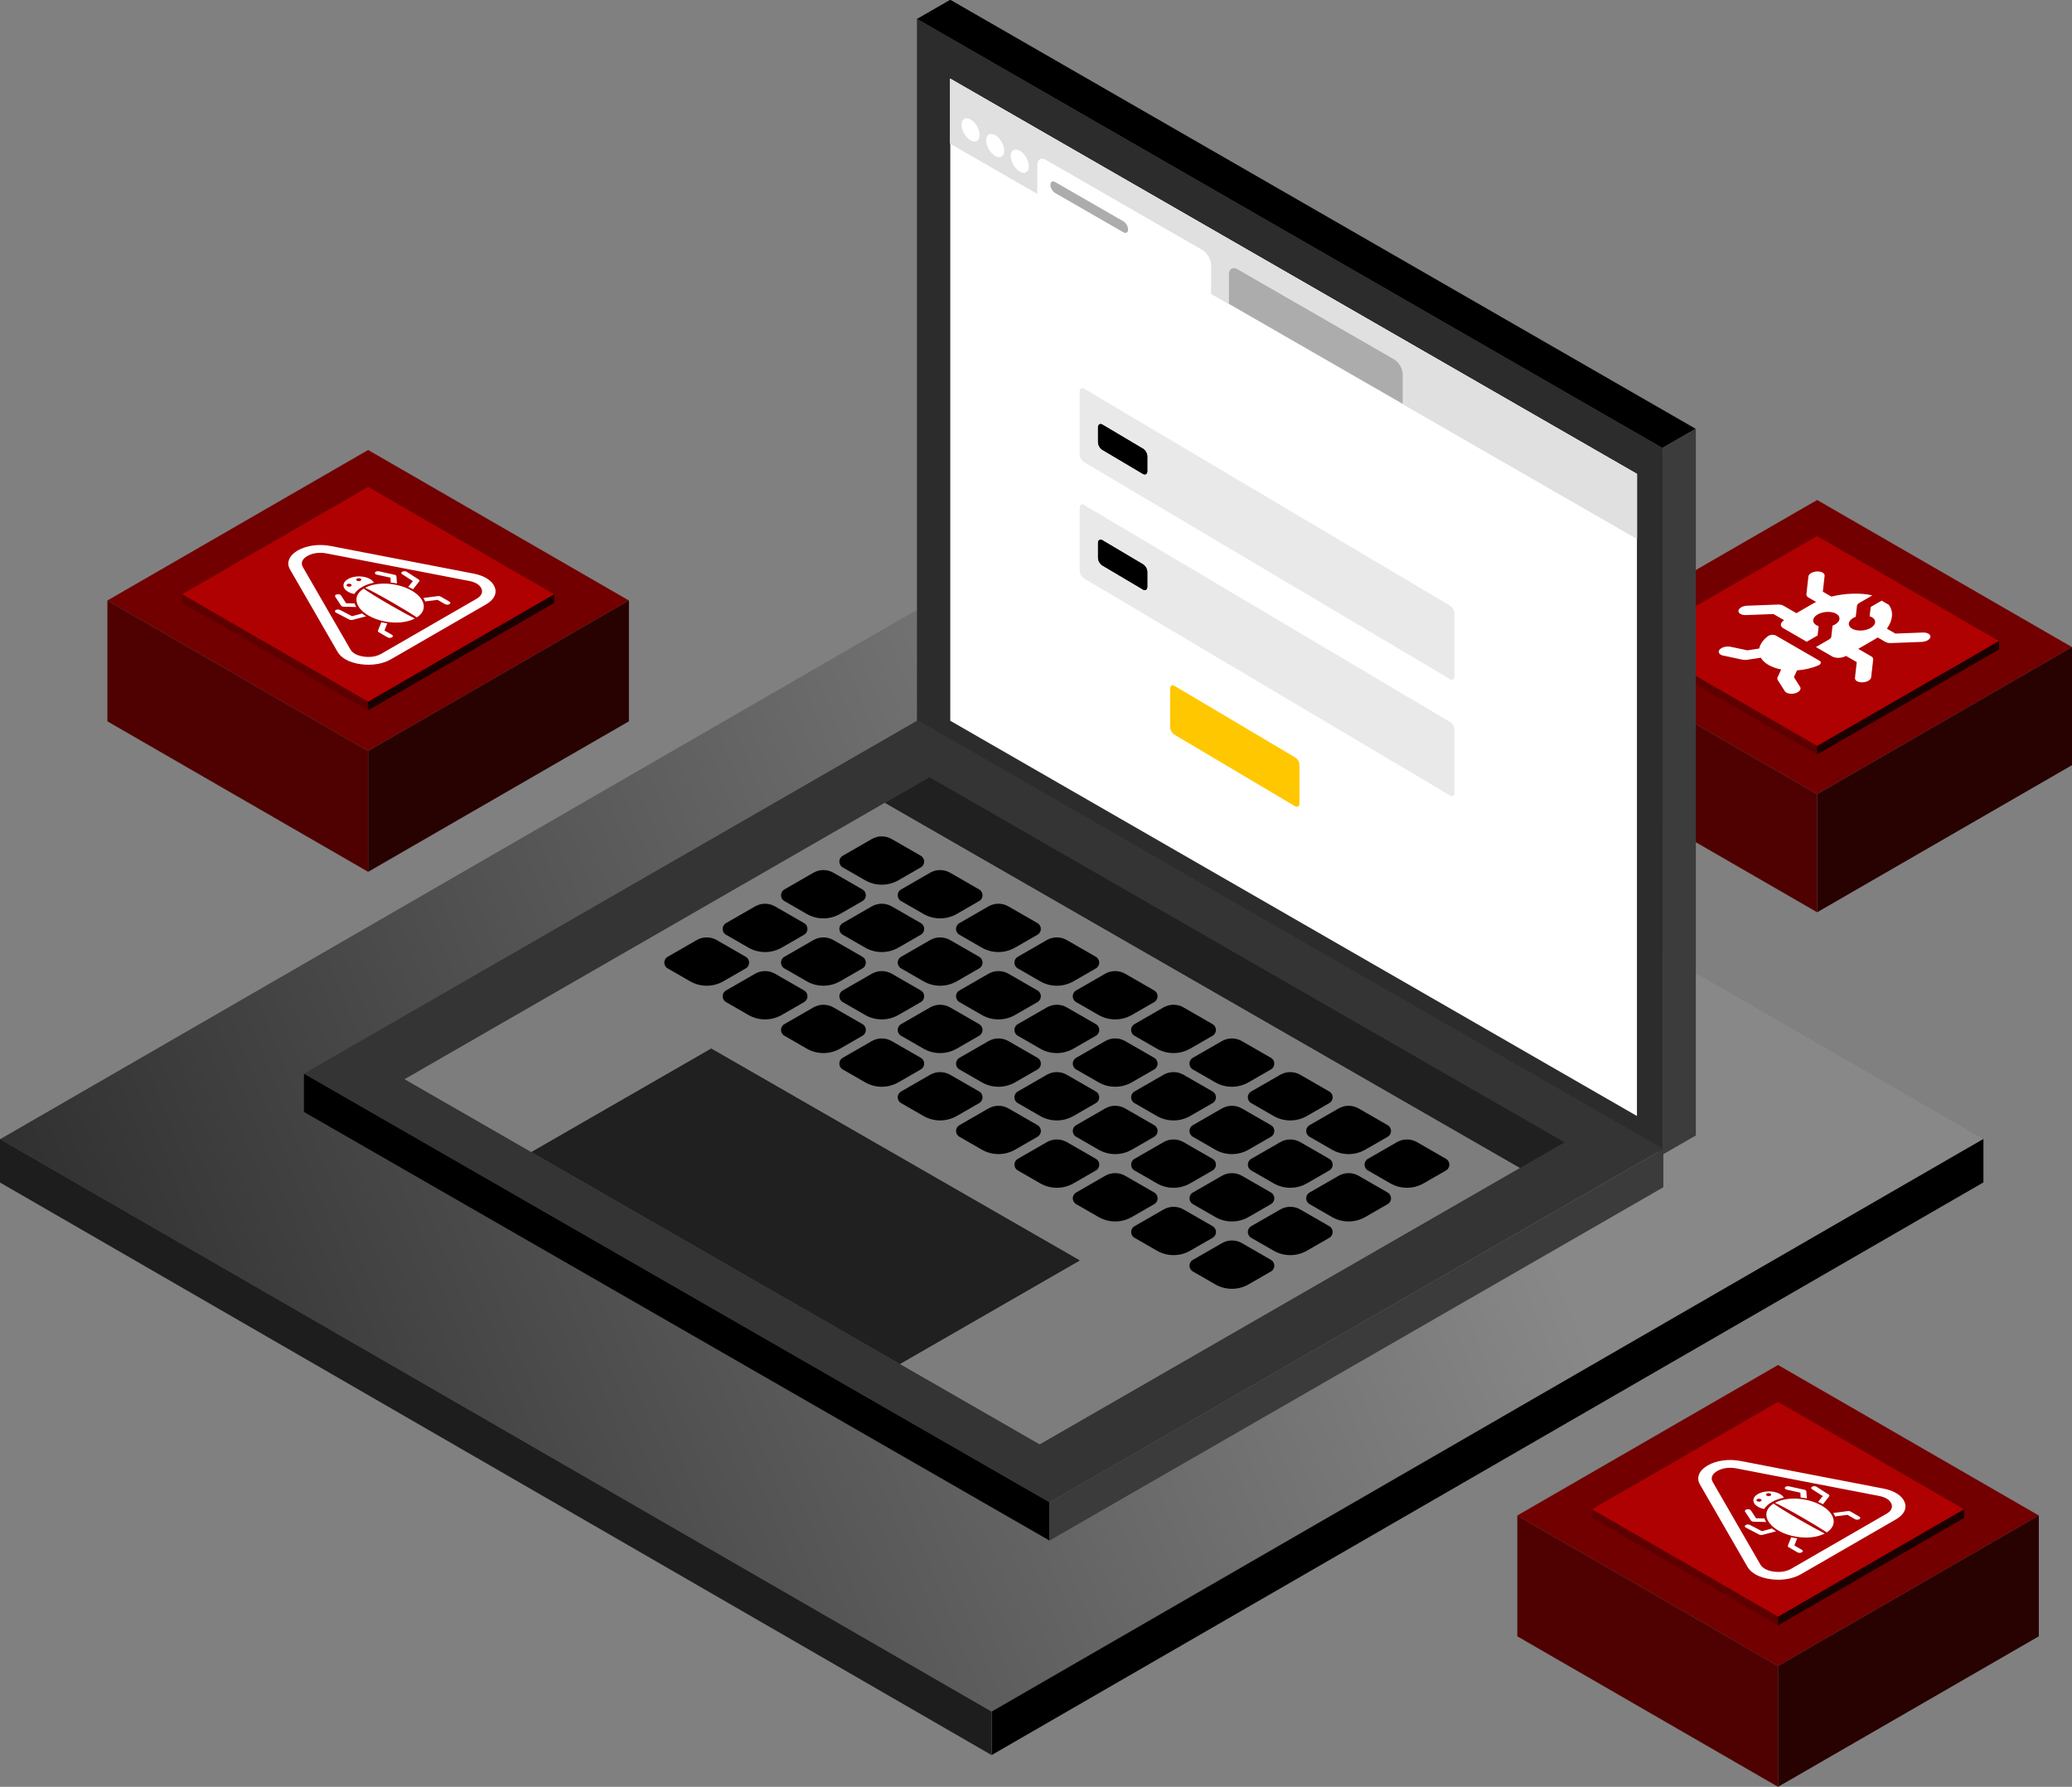 <svg width="414" height="357" viewBox="0 0 414 357" fill="none" xmlns="http://www.w3.org/2000/svg">
<rect x="0" y="0" width="414" height="357" fill="#808080" stroke="none"/>
<rect width="228.8" height="228.8" transform="matrix(0.866 0.5 -0.866 0.5 198.163 113.206)" fill="url(#paint0_linear_37_8574)"/>
<rect width="228.8" height="8.684" transform="matrix(0.866 -0.5 2.20378e-08 1 198.163 341.952)" fill="black"/>
<rect width="228.8" height="8.684" transform="matrix(0.866 0.5 -2.20378e-08 1 0 227.577)" fill="#1D1D1D"/>
<path d="M413.995 129.285L363.075 158.674L312.155 129.285L363.075 99.896L413.995 129.285Z" fill="#720000"/>
<path d="M363.081 158.674L312.161 129.285V152.879L363.081 182.268V158.674Z" fill="#4F0101"/>
<path d="M363.08 158.67L414 129.281V152.875L363.08 182.264V158.67Z" fill="#280101"/>
<path fill-rule="evenodd" clip-rule="evenodd" d="M399.415 128.078L363.073 149.053L326.731 128.078L363.073 107.103L399.415 128.078Z" fill="#AF0101"/>
<path fill-rule="evenodd" clip-rule="evenodd" d="M363.076 149.052L363.075 149.053L326.733 128.078V129.759L363.075 150.734L363.076 150.734V149.052Z" fill="#5E0000"/>
<path fill-rule="evenodd" clip-rule="evenodd" d="M363.077 149.05L399.418 128.075V129.756L363.077 150.731V149.05Z" fill="#1A0000"/>
<path d="M371.287 129.638L373.874 131.131C374.015 131.212 374.123 131.311 374.191 131.421C374.26 131.532 374.287 131.652 374.273 131.775L373.873 135.331C373.844 135.579 373.647 135.823 373.323 136.01C373 136.197 372.578 136.311 372.149 136.327C371.72 136.343 371.319 136.26 371.036 136.097C370.752 135.933 370.608 135.702 370.635 135.454L370.991 132.286L368.847 131.049C368.654 131.161 368.429 131.252 368.185 131.318C367.941 131.384 367.683 131.422 367.426 131.432C367.17 131.442 366.918 131.422 366.687 131.375C366.457 131.327 366.25 131.252 366.08 131.154L362.831 129.278L365.438 127.771C365.715 127.611 365.884 127.401 365.909 127.189L366.157 125.005C366.434 124.9 366.682 124.769 366.889 124.618C367.214 124.382 367.429 124.107 367.509 123.823C367.59 123.539 367.533 123.258 367.345 123.012C367.157 122.766 366.846 122.565 366.447 122.431C366.047 122.297 365.575 122.236 365.085 122.254C364.594 122.273 364.104 122.37 363.671 122.536C363.238 122.701 362.878 122.928 362.633 123.191C362.387 123.453 362.266 123.741 362.283 124.021C362.3 124.301 362.454 124.563 362.728 124.776C362.903 124.912 363.124 125.026 363.38 125.111L363.172 126.961L360.996 128.219L356.315 125.518C356.145 125.42 356.015 125.301 355.932 125.167C355.849 125.034 355.815 124.889 355.832 124.74C355.849 124.592 355.916 124.443 356.03 124.302C356.143 124.161 356.301 124.031 356.495 123.919L354.351 122.682L348.866 122.89C348.654 122.898 348.446 122.882 348.255 122.843C348.063 122.803 347.893 122.741 347.752 122.66C347.612 122.579 347.504 122.48 347.435 122.37C347.367 122.26 347.339 122.14 347.352 122.017C347.366 121.894 347.422 121.771 347.516 121.654C347.61 121.538 347.741 121.43 347.901 121.337C348.061 121.245 348.247 121.169 348.449 121.115C348.651 121.06 348.864 121.028 349.077 121.02L355.229 120.785C355.443 120.777 355.651 120.793 355.843 120.832C356.035 120.872 356.207 120.935 356.348 121.016L358.935 122.509L362.281 120.575C362.469 120.466 362.664 120.361 362.871 120.26L361.33 119.371C361.046 119.207 360.903 118.975 360.931 118.727L361.331 115.171C361.359 114.922 361.557 114.678 361.881 114.491C362.205 114.304 362.628 114.19 363.058 114.174C363.487 114.158 363.888 114.241 364.172 114.405C364.456 114.569 364.599 114.801 364.571 115.049L364.215 118.217L365.912 119.196C368.637 118.527 371.774 118.391 374.116 118.955L371.509 120.462C371.371 120.542 371.259 120.634 371.178 120.734C371.097 120.834 371.049 120.94 371.038 121.046L370.792 123.226C370.514 123.332 370.265 123.464 370.058 123.615C369.734 123.851 369.519 124.126 369.439 124.41C369.359 124.694 369.416 124.975 369.604 125.221C369.793 125.467 370.104 125.668 370.504 125.802C370.904 125.935 371.376 125.996 371.866 125.978C372.357 125.959 372.846 125.861 373.279 125.695C373.713 125.53 374.072 125.303 374.317 125.04C374.562 124.778 374.683 124.49 374.666 124.21C374.649 123.93 374.494 123.669 374.22 123.456C374.046 123.319 373.825 123.206 373.569 123.121L373.777 121.27L375.963 120.007L377.408 120.84C377.906 121.55 378.116 122.333 378.022 123.138C377.942 123.97 377.601 124.806 377.016 125.606L378.713 126.585L384.198 126.377C384.627 126.361 385.027 126.444 385.311 126.607C385.594 126.771 385.738 127.002 385.71 127.25C385.682 127.498 385.485 127.742 385.162 127.929C384.839 128.116 384.416 128.23 383.987 128.247L377.831 128.481C377.618 128.489 377.41 128.474 377.219 128.434C377.027 128.395 376.856 128.332 376.716 128.251L375.177 127.363C375 127.481 374.821 127.595 374.633 127.704L371.287 129.638Z" fill="white"/>
<path d="M345.823 129.23L349.162 129.936L351.505 129.574C351.673 128.699 352.28 127.838 353.25 127.098C353.348 127.026 353.468 126.965 353.604 126.919C353.739 126.873 353.887 126.843 354.036 126.832C354.185 126.82 354.333 126.827 354.469 126.852C354.605 126.877 354.726 126.92 354.824 126.977L363.554 132.016C363.653 132.073 363.727 132.142 363.771 132.221C363.814 132.299 363.827 132.385 363.807 132.471C363.787 132.557 363.736 132.642 363.656 132.721C363.577 132.799 363.471 132.869 363.346 132.925C362.067 133.486 360.577 133.837 359.061 133.935L358.437 135.289L359.661 137.218C359.803 137.429 359.796 137.673 359.643 137.904C359.49 138.134 359.2 138.335 358.831 138.467C358.625 138.537 358.402 138.583 358.175 138.602C357.949 138.621 357.724 138.612 357.515 138.577C357.307 138.542 357.119 138.481 356.965 138.398C356.81 138.314 356.692 138.211 356.618 138.094L355.205 135.87C355.097 135.7 355.086 135.509 355.173 135.322L355.895 133.757C354.932 133.57 354.073 133.265 353.371 132.86C352.669 132.455 352.14 131.959 351.817 131.403L349.108 131.821C348.783 131.871 348.452 131.865 348.159 131.803L344.307 130.989C344.104 130.946 343.925 130.878 343.781 130.788C343.637 130.699 343.531 130.591 343.47 130.471C343.409 130.35 343.395 130.22 343.427 130.09C343.46 129.959 343.539 129.83 343.66 129.711C343.888 129.497 344.236 129.33 344.635 129.241C345.034 129.152 345.457 129.149 345.823 129.23V129.23Z" fill="white"/>
<path d="M407.367 302.788L355.266 332.858L303.165 302.788L355.266 272.717L407.367 302.788Z" fill="#720000"/>
<path d="M355.271 332.858L303.17 302.788V326.929L355.271 357V332.858Z" fill="#4F0101"/>
<path d="M355.27 332.854L407.371 302.783V326.925L355.27 356.995V332.854Z" fill="#280101"/>
<path fill-rule="evenodd" clip-rule="evenodd" d="M392.448 301.552L355.263 323.013L318.078 301.552L355.263 280.091L392.448 301.552Z" fill="#AF0101"/>
<path fill-rule="evenodd" clip-rule="evenodd" d="M355.266 323.013L318.081 301.552V303.272L355.266 324.734V323.013Z" fill="#5E0000"/>
<path fill-rule="evenodd" clip-rule="evenodd" d="M355.265 323.011L355.265 323.011L392.45 301.549V303.269L355.265 324.731L355.265 324.731V323.011Z" fill="#1A0000"/>
<path fill-rule="evenodd" clip-rule="evenodd" d="M351.735 312.583L342.218 296.098C341.987 295.698 341.956 295.294 342.109 294.919C342.26 294.548 342.602 294.196 343.122 293.895C343.643 293.595 344.251 293.399 344.896 293.311C345.545 293.223 346.244 293.241 346.934 293.376L375.468 298.885C376.102 299.007 376.639 299.208 377.055 299.47C377.469 299.731 377.763 300.059 377.918 300.435C378.072 300.812 378.059 301.181 377.891 301.52C377.728 301.857 377.4 302.175 376.922 302.451L357.904 313.427C357.426 313.703 356.878 313.891 356.294 313.987C355.707 314.082 355.069 314.088 354.416 314C353.763 313.911 353.198 313.739 352.747 313.5C352.291 313.261 351.945 312.949 351.735 312.583ZM351.247 298.495C352.465 297.793 354.438 297.794 355.654 298.497C356.019 298.708 356.275 298.96 356.42 299.226C355.538 299.41 354.722 299.702 354.027 300.102C353.333 300.503 352.825 300.976 352.506 301.485C352.046 301.401 351.611 301.252 351.246 301.041C350.031 300.338 350.03 299.198 351.247 298.495ZM351.099 299.522C351.298 299.407 351.624 299.406 351.825 299.523C352.025 299.638 352.025 299.827 351.825 299.942C351.624 300.059 351.298 300.057 351.099 299.942C350.897 299.825 350.897 299.639 351.099 299.522ZM353.025 298.41C353.225 298.295 353.548 298.296 353.75 298.412C353.949 298.527 353.951 298.715 353.752 298.83C353.55 298.947 353.225 298.945 353.026 298.83C352.824 298.713 352.824 298.527 353.025 298.41ZM348.829 305.208C348.575 305.076 348.556 304.849 348.787 304.704C349.016 304.557 349.406 304.545 349.658 304.679L352.05 305.923L354.054 305.387C354.3 305.582 354.573 305.769 354.871 305.949L352.151 306.66C351.936 306.713 351.678 306.692 351.496 306.597L348.829 305.208ZM359.086 307.35L358.537 308.783L360.025 309.644C360.267 309.783 360.269 310.01 360.026 310.151C359.784 310.29 359.39 310.29 359.148 310.15L357.391 309.134L357.393 309.133C357.233 309.041 357.166 308.9 357.244 308.768L357.9 307.133C358.289 307.224 358.685 307.295 359.086 307.35ZM348.683 302.02C348.559 301.837 348.721 301.63 349.04 301.56C349.359 301.489 349.716 301.582 349.838 301.766L350.871 303.338L352.561 303.372C352.632 303.612 352.742 303.852 352.882 304.089L350.386 304.028C350.156 304.018 349.939 303.932 349.851 303.798L348.683 302.02ZM362.965 297.05C362.736 296.903 362.345 296.89 362.094 297.024C361.84 297.156 361.819 297.381 362.047 297.528L364.202 298.909L363.27 300.068C363.608 300.21 363.933 300.366 364.242 300.54L365.478 298.968C365.568 298.846 365.532 298.696 365.369 298.59L362.965 297.05ZM366.667 302.975L369.146 302.66L370.635 303.52C370.876 303.66 371.271 303.66 371.512 303.521C371.754 303.382 371.754 303.154 371.512 303.014L369.755 301.998L369.753 301.999C369.593 301.907 369.35 301.868 369.121 301.913L366.291 302.29C366.447 302.515 366.571 302.744 366.667 302.975ZM357.448 296.962C357.129 296.891 356.772 296.983 356.65 297.167C356.529 297.351 356.688 297.558 357.007 297.628L359.726 298.227L359.783 299.204C360.199 299.245 360.614 299.308 361.024 299.39L360.92 297.948C360.906 297.813 360.754 297.69 360.524 297.639L357.448 296.962ZM364.995 306.157C367.186 304.781 366.755 302.417 363.978 300.811C361.175 299.191 357.035 298.949 354.659 300.252C355.556 300.644 357.775 301.837 360.296 303.295C362.314 304.461 364.04 305.517 364.995 306.157ZM364.594 306.388C362.21 307.653 358.119 307.402 355.341 305.796C352.538 304.176 352.124 301.783 354.38 300.413C355.06 300.93 357.124 302.213 359.646 303.671C361.663 304.837 363.488 305.836 364.594 306.388ZM357.034 315.486C358.069 315.316 359.017 314.996 359.819 314.534L378.836 303.558C379.638 303.095 380.194 302.546 380.488 301.95C380.782 301.356 380.805 300.719 380.542 300.077C380.282 299.437 379.765 298.874 379.045 298.417C378.325 297.962 377.401 297.617 376.318 297.408L347.786 291.897C346.608 291.67 345.408 291.64 344.274 291.795C343.134 291.948 342.081 292.285 341.207 292.788C340.334 293.292 339.751 293.901 339.485 294.559C339.216 295.214 339.267 295.907 339.659 296.588L349.174 313.074C349.535 313.7 350.133 314.232 350.921 314.649C351.71 315.066 352.686 315.364 353.795 315.515C354.905 315.667 356.007 315.654 357.034 315.486Z" fill="white"/>
<path d="M125.658 119.977L73.557 150.048L21.456 119.977L73.557 89.907L125.658 119.977Z" fill="#720000"/>
<path d="M73.562 150.048L21.461 119.978V144.119L73.562 174.19V150.048Z" fill="#4F0101"/>
<path d="M73.561 150.044L125.662 119.973V144.115L73.561 174.185V150.044Z" fill="#280101"/>
<path fill-rule="evenodd" clip-rule="evenodd" d="M110.739 118.742L73.554 140.203L36.369 118.742L73.554 97.28L110.739 118.742Z" fill="#AF0101"/>
<path fill-rule="evenodd" clip-rule="evenodd" d="M73.557 140.203L36.372 118.742V120.462L73.557 141.923V140.203Z" fill="#5E0000"/>
<path fill-rule="evenodd" clip-rule="evenodd" d="M73.556 140.2L73.556 140.2L110.741 118.739V120.459L73.556 141.921L73.556 141.92V140.2Z" fill="#1A0000"/>
<path fill-rule="evenodd" clip-rule="evenodd" d="M70.026 129.773L60.509 113.288C60.278 112.887 60.247 112.484 60.4 112.109C60.551 111.738 60.893 111.385 61.413 111.085C61.934 110.785 62.542 110.589 63.187 110.5C63.836 110.412 64.535 110.431 65.225 110.566L93.759 116.075C94.393 116.196 94.93 116.398 95.346 116.66C95.76 116.921 96.054 117.249 96.209 117.625C96.362 118.002 96.35 118.37 96.182 118.71C96.019 119.047 95.691 119.364 95.213 119.64L76.195 130.617C75.717 130.893 75.169 131.08 74.585 131.177C73.998 131.271 73.36 131.278 72.707 131.189C72.054 131.1 71.489 130.929 71.038 130.69C70.582 130.451 70.236 130.139 70.026 129.773ZM69.538 115.685C70.756 114.983 72.729 114.984 73.945 115.686C74.31 115.898 74.566 116.15 74.711 116.416C73.829 116.599 73.013 116.891 72.318 117.292C71.624 117.693 71.116 118.166 70.797 118.675C70.337 118.591 69.903 118.441 69.537 118.23C68.322 117.528 68.321 116.388 69.538 115.685ZM69.39 116.712C69.589 116.597 69.915 116.596 70.116 116.713C70.316 116.828 70.316 117.017 70.116 117.132C69.915 117.248 69.589 117.247 69.39 117.132C69.188 117.015 69.188 116.828 69.39 116.712ZM71.317 115.6C71.516 115.485 71.839 115.485 72.041 115.602C72.24 115.717 72.242 115.905 72.043 116.02C71.841 116.136 71.516 116.135 71.317 116.02C71.115 115.903 71.115 115.716 71.317 115.6ZM67.12 122.398C66.866 122.265 66.847 122.039 67.078 121.893C67.307 121.747 67.697 121.735 67.949 121.868L70.341 123.112L72.345 122.576C72.591 122.772 72.864 122.959 73.162 123.138L70.442 123.85C70.227 123.903 69.969 123.882 69.787 123.786L67.12 122.398ZM77.377 124.54L76.828 125.973L78.317 126.833C78.558 126.973 78.56 127.2 78.317 127.34C78.075 127.48 77.681 127.479 77.439 127.34L75.682 126.324L75.684 126.323C75.524 126.23 75.457 126.09 75.535 125.958L76.191 124.322C76.58 124.413 76.977 124.485 77.377 124.54ZM66.974 119.21C66.85 119.027 67.012 118.819 67.331 118.749C67.65 118.679 68.007 118.771 68.129 118.956L69.162 120.528L70.852 120.562C70.923 120.802 71.033 121.042 71.173 121.278L68.677 121.218C68.447 121.208 68.23 121.121 68.142 120.988L66.974 119.21ZM81.256 114.239C81.027 114.092 80.636 114.08 80.385 114.213C80.131 114.345 80.11 114.571 80.338 114.718L82.493 116.099L81.561 117.257C81.899 117.399 82.224 117.556 82.533 117.73L83.769 116.158C83.859 116.035 83.823 115.886 83.66 115.779L81.256 114.239ZM84.958 120.165L87.437 119.849L88.926 120.71C89.167 120.85 89.562 120.85 89.803 120.711C90.045 120.571 90.045 120.343 89.803 120.204L88.046 119.188L88.044 119.189C87.884 119.097 87.641 119.058 87.412 119.103L84.582 119.479C84.738 119.705 84.862 119.934 84.958 120.165ZM75.739 114.151C75.42 114.081 75.063 114.173 74.941 114.357C74.82 114.541 74.979 114.747 75.298 114.818L78.017 115.417L78.074 116.393C78.49 116.435 78.905 116.498 79.315 116.58L79.211 115.138C79.197 115.003 79.046 114.879 78.814 114.828L75.739 114.151ZM83.286 123.347C85.477 121.97 85.046 119.607 82.269 118.001C79.466 116.381 75.326 116.138 72.95 117.442C73.847 117.834 76.066 119.027 78.587 120.485C80.605 121.651 82.331 122.707 83.286 123.347ZM82.885 123.578C80.501 124.842 76.41 124.592 73.632 122.986C70.829 121.365 70.415 118.973 72.671 117.603C73.351 118.12 75.415 119.403 77.937 120.86C79.954 122.027 81.779 123.026 82.885 123.578ZM75.325 132.676C76.36 132.506 77.308 132.186 78.11 131.723L97.127 120.747C97.929 120.285 98.485 119.736 98.779 119.139C99.073 118.545 99.096 117.909 98.833 117.267C98.573 116.627 98.056 116.064 97.336 115.606C96.616 115.151 95.692 114.806 94.609 114.597L66.077 109.087C64.899 108.86 63.699 108.83 62.565 108.984C61.425 109.138 60.372 109.474 59.498 109.978C58.625 110.482 58.042 111.09 57.776 111.749C57.507 112.403 57.558 113.097 57.95 113.777L67.465 130.264C67.826 130.889 68.424 131.422 69.212 131.838C70.001 132.256 70.977 132.554 72.086 132.705C73.196 132.857 74.298 132.844 75.325 132.676Z" fill="white"/>
<rect width="171.79" height="7.699" transform="matrix(-0.867 -0.499 0.867 -0.499 332.136 89.518)" fill="black"/>
<rect width="103.838" height="11.228" transform="matrix(-0.867 -0.499 0.867 -0.499 290.161 82.67)" fill="#A2A2A2"/>
<rect width="103.838" height="11.228" transform="matrix(-0.867 -0.499 0.867 -0.499 290.161 82.67)" fill="#A2A2A2"/>
<rect width="103.838" height="11.228" transform="matrix(-0.867 -0.499 0.867 -0.499 290.161 82.67)" fill="#A2A2A2"/>
<rect width="103.838" height="11.228" transform="matrix(-0.867 -0.499 0.867 -0.499 290.161 82.67)" fill="#A2A2A2"/>
<rect width="141.188" height="7.663" transform="matrix(-4.38584e-08 -1 -0.867 0.499 338.84 226.86)" fill="#3C3C3C"/>
<rect width="171.834" height="141.125" transform="matrix(-0.867 -0.499 0 1 332.193 89.511)" fill="#2C2C2C"/>
<rect width="158.247" height="128.269" transform="matrix(-0.867 -0.499 0 1 327.073 94.702)" fill="white"/>
<rect width="158.247" height="12.934" transform="matrix(-0.867 -0.499 0 1 327.073 94.702)" fill="#E0E0E0"/>
<rect width="158.247" height="12.934" transform="matrix(-0.867 -0.499 0 1 327.073 94.702)" fill="#E0E0E0"/>
<rect width="158.247" height="12.934" transform="matrix(-0.867 -0.499 0 1 327.073 94.702)" fill="#E0E0E0"/>
<rect width="158.247" height="12.934" transform="matrix(-0.867 -0.499 0 1 327.073 94.702)" fill="#E0E0E0"/>
<path d="M241.978 52.941C241.978 51.837 241.201 50.495 240.244 49.944L208.987 31.958C208.03 31.407 207.254 31.856 207.254 32.961V38.828L241.978 58.809V52.941Z" fill="white"/>
<path d="M195.743 26.997C195.743 25.847 194.932 24.448 193.935 23.874V23.874C192.939 23.301 192.128 23.767 192.128 24.917V24.917C192.128 26.067 192.939 27.466 193.935 28.04V28.04C194.932 28.613 195.743 28.147 195.743 26.997V26.997Z" fill="white"/>
<path d="M200.656 30.119C200.656 28.969 199.846 27.571 198.849 26.997V26.997C197.852 26.423 197.042 26.89 197.042 28.04V28.04C197.042 29.19 197.852 30.589 198.849 31.162V31.162C199.846 31.736 200.656 31.27 200.656 30.119V30.119Z" fill="white"/>
<path d="M205.57 33.242C205.57 32.092 204.759 30.693 203.762 30.12V30.12C202.765 29.546 201.955 30.012 201.955 31.163V31.163C201.955 32.313 202.765 33.711 203.762 34.285V34.285C204.759 34.859 205.57 34.392 205.57 33.242V33.242Z" fill="white"/>
<path d="M280.273 74.796C280.273 73.691 279.497 72.349 278.54 71.798L247.283 53.813C246.326 53.262 245.55 53.711 245.55 54.815V60.682L280.273 80.663V74.796Z" fill="#ACACAC"/>
<path d="M225.401 45.853C225.401 45.249 224.977 44.515 224.453 44.214L210.827 36.373C210.304 36.072 209.879 36.317 209.879 36.922V36.922C209.879 37.526 210.304 38.26 210.827 38.561L224.453 46.402C224.977 46.703 225.401 46.457 225.401 45.853V45.853Z" fill="#ACACAC"/>
<rect width="171.574" height="7.689" transform="matrix(-0.868 -0.499 -1.20146e-07 0.999 209.654 300.091)" fill="black"/>
<rect width="103.707" height="11.214" transform="matrix(-0.868 -0.499 -1.20146e-07 0.999 182.712 267.284)" fill="#A2A2A2"/>
<rect width="103.707" height="11.214" transform="matrix(-0.868 -0.499 -1.20146e-07 0.999 182.712 267.284)" fill="#A2A2A2"/>
<rect width="103.707" height="11.214" transform="matrix(-0.868 -0.499 -1.20146e-07 0.999 182.712 267.284)" fill="#A2A2A2"/>
<rect width="103.707" height="11.214" transform="matrix(-0.868 -0.499 -1.20146e-07 0.999 182.712 267.284)" fill="#A2A2A2"/>
<rect width="141.544" height="7.654" transform="matrix(-0.867 0.499 6.8484e-08 -0.999 332.348 237.205)" fill="#3B3B3B"/>
<rect width="171.618" height="141.481" transform="matrix(-0.868 -0.499 0.867 -0.499 209.686 300.147)" fill="#343434"/>
<rect width="146.212" height="120.537" transform="matrix(-0.868 -0.499 0.867 -0.499 207.738 288.581)" fill="#7D7D7D"/>
<rect width="84.811" height="41.432" transform="matrix(-0.868 -0.499 0.867 -0.499 179.804 272.506)" fill="#202020"/>
<rect width="84.811" height="41.432" transform="matrix(-0.868 -0.499 0.867 -0.499 179.804 272.506)" fill="#202020"/>
<rect width="146.212" height="10.213" transform="matrix(-0.868 -0.499 -0.867 0.499 312.586 228.251)" fill="#202020"/>
<rect width="146.212" height="10.213" transform="matrix(-0.868 -0.499 -0.867 0.499 312.586 228.251)" fill="#202020"/>
<rect width="87.069" height="14.679" rx="1" transform="matrix(-0.86 -0.51 0 1 290.608 121.535)" fill="#E9E9E9"/>
<rect width="11.441" height="5.04" rx="1" transform="matrix(-0.86 -0.51 0 1 229.237 90.156)" fill="black"/>
<rect width="11.441" height="5.04" rx="1" transform="matrix(-0.86 -0.51 0 1 229.237 90.156)" fill="black"/>
<rect width="87.069" height="14.679" rx="1" transform="matrix(-0.86 -0.51 0 1 290.608 144.777)" fill="#E9E9E9"/>
<rect width="30.05" height="9.761" rx="1" transform="matrix(-0.86 -0.51 0 1 259.645 151.842)" fill="#FFC700"/>
<rect width="11.441" height="5.04" rx="1" transform="matrix(-0.86 -0.51 0 1 229.237 113.255)" fill="black"/>
<rect width="11.441" height="5.04" rx="1" transform="matrix(-0.86 -0.51 0 1 229.237 113.255)" fill="black"/>
<path d="M284.454 236.422C282.39 237.61 279.85 237.61 277.786 236.422L273.316 233.849C272.422 233.335 272.422 232.046 273.316 231.532L279.12 228.192C280.358 227.479 281.882 227.479 283.121 228.192L288.925 231.532C289.819 232.046 289.819 233.335 288.925 233.849L284.454 236.422Z" fill="black"/>
<path d="M226.15 202.782C224.086 203.969 221.546 203.969 219.482 202.782L215.011 200.209C214.118 199.695 214.118 198.406 215.011 197.891L220.816 194.551C222.054 193.839 223.578 193.839 224.817 194.551L230.621 197.891C231.514 198.406 231.514 199.695 230.621 200.209L226.15 202.782Z" fill="black"/>
<path d="M261.133 222.966C259.069 224.154 256.529 224.154 254.465 222.966L249.994 220.393C249.101 219.879 249.101 218.59 249.994 218.076L255.799 214.736C257.037 214.023 258.561 214.023 259.799 214.736L265.604 218.076C266.497 218.59 266.497 219.879 265.604 220.393L261.133 222.966Z" fill="black"/>
<path d="M202.828 189.325C200.764 190.512 198.224 190.512 196.16 189.325L191.689 186.752C190.796 186.238 190.796 184.949 191.689 184.435L197.494 181.095C198.732 180.382 200.256 180.382 201.494 181.095L207.299 184.435C208.192 184.949 208.192 186.238 207.299 186.752L202.828 189.325Z" fill="black"/>
<path d="M272.798 229.694C270.734 230.882 268.194 230.882 266.13 229.694L261.659 227.122C260.765 226.608 260.765 225.318 261.659 224.804L267.463 221.464C268.702 220.752 270.226 220.752 271.464 221.464L277.268 224.804C278.162 225.318 278.162 226.608 277.268 227.122L272.798 229.694Z" fill="black"/>
<path d="M214.494 196.054C212.43 197.241 209.89 197.241 207.826 196.054L203.355 193.481C202.461 192.967 202.461 191.678 203.355 191.163L209.159 187.823C210.398 187.111 211.922 187.111 213.16 187.823L218.964 191.163C219.858 191.678 219.858 192.967 218.964 193.481L214.494 196.054Z" fill="black"/>
<path d="M249.471 216.238C247.407 217.426 244.867 217.426 242.803 216.238L238.333 213.666C237.439 213.151 237.439 211.862 238.333 211.348L244.137 208.008C245.375 207.295 246.899 207.295 248.138 208.008L253.942 211.348C254.836 211.862 254.836 213.151 253.942 213.666L249.471 216.238Z" fill="black"/>
<path d="M191.176 182.598C189.112 183.785 186.572 183.785 184.508 182.598L180.037 180.025C179.144 179.511 179.144 178.222 180.037 177.708L185.842 174.368C187.08 173.655 188.604 173.655 189.843 174.368L195.647 177.708C196.541 178.222 196.541 179.511 195.647 180.025L191.176 182.598Z" fill="black"/>
<path d="M237.811 209.509C235.747 210.696 233.207 210.696 231.143 209.509L226.672 206.936C225.778 206.422 225.778 205.133 226.672 204.618L232.476 201.278C233.715 200.566 235.239 200.566 236.477 201.278L242.282 204.618C243.175 205.133 243.175 206.422 242.282 206.936L237.811 209.509Z" fill="black"/>
<path d="M179.514 175.87C177.45 177.057 174.91 177.057 172.846 175.87L168.376 173.297C167.482 172.783 167.482 171.494 168.376 170.98L174.18 167.64C175.418 166.927 176.942 166.927 178.181 167.64L183.985 170.98C184.879 171.494 184.879 172.783 183.985 173.297L179.514 175.87Z" fill="black"/>
<path d="M261.137 249.878C259.073 251.066 256.533 251.066 254.469 249.878L249.998 247.306C249.105 246.792 249.105 245.502 249.998 244.988L255.803 241.648C257.041 240.936 258.565 240.936 259.803 241.648L265.608 244.988C266.501 245.502 266.501 246.792 265.608 247.306L261.137 249.878Z" fill="black"/>
<path d="M202.837 216.239C200.773 217.426 198.233 217.426 196.169 216.239L191.698 213.666C190.804 213.152 190.804 211.863 191.698 211.349L197.502 208.009C198.741 207.296 200.265 207.296 201.503 208.009L207.307 211.349C208.201 211.863 208.201 213.152 207.307 213.666L202.837 216.239Z" fill="black"/>
<path d="M237.816 236.423C235.752 237.61 233.212 237.61 231.148 236.423L226.677 233.85C225.783 233.336 225.783 232.047 226.677 231.532L232.481 228.193C233.72 227.48 235.244 227.48 236.482 228.193L242.286 231.532C243.18 232.047 243.18 233.336 242.286 233.85L237.816 236.423Z" fill="black"/>
<path d="M179.519 202.782C177.455 203.969 174.915 203.969 172.851 202.782L168.38 200.209C167.487 199.695 167.487 198.406 168.38 197.891L174.185 194.551C175.423 193.839 176.947 193.839 178.186 194.551L183.99 197.891C184.884 198.406 184.884 199.695 183.99 200.209L179.519 202.782Z" fill="black"/>
<path d="M249.48 243.15C247.416 244.338 244.876 244.338 242.812 243.15L238.341 240.578C237.448 240.064 237.448 238.774 238.341 238.26L244.146 234.92C245.384 234.208 246.908 234.208 248.147 234.92L253.951 238.26C254.845 238.774 254.845 240.064 253.951 240.578L249.48 243.15Z" fill="black"/>
<path d="M191.176 209.511C189.112 210.698 186.572 210.698 184.508 209.511L180.037 206.938C179.144 206.424 179.144 205.135 180.037 204.62L185.842 201.28C187.08 200.568 188.604 200.568 189.842 201.28L195.647 204.62C196.54 205.135 196.54 206.424 195.647 206.938L191.176 209.511Z" fill="black"/>
<path d="M226.155 229.694C224.091 230.882 221.551 230.882 219.487 229.694L215.016 227.122C214.123 226.608 214.123 225.318 215.016 224.804L220.821 221.464C222.059 220.752 223.583 220.752 224.822 221.464L230.626 224.804C231.52 225.318 231.52 226.608 230.626 227.122L226.155 229.694Z" fill="black"/>
<path d="M167.859 196.054C165.795 197.241 163.255 197.241 161.191 196.054L156.72 193.481C155.826 192.967 155.826 191.678 156.72 191.163L162.524 187.823C163.763 187.111 165.287 187.111 166.525 187.823L172.329 191.163C173.223 191.678 173.223 192.967 172.329 193.481L167.859 196.054Z" fill="black"/>
<path d="M214.493 222.966C212.429 224.154 209.889 224.154 207.825 222.966L203.355 220.393C202.461 219.879 202.461 218.59 203.355 218.076L209.159 214.736C210.397 214.023 211.921 214.023 213.16 214.736L218.964 218.076C219.858 218.59 219.858 219.879 218.964 220.393L214.493 222.966Z" fill="black"/>
<path d="M156.197 189.326C154.133 190.514 151.593 190.514 149.529 189.326L145.058 186.754C144.165 186.24 144.165 184.95 145.058 184.436L150.863 181.096C152.101 180.384 153.625 180.384 154.863 181.096L160.668 184.436C161.561 184.95 161.561 186.24 160.668 186.754L156.197 189.326Z" fill="black"/>
<path d="M272.798 243.15C270.734 244.337 268.194 244.337 266.13 243.15L261.659 240.577C260.765 240.063 260.765 238.774 261.659 238.26L267.463 234.92C268.702 234.207 270.226 234.207 271.464 234.92L277.268 238.26C278.162 238.774 278.162 240.063 277.268 240.577L272.798 243.15Z" fill="black"/>
<path d="M214.497 209.51C212.433 210.698 209.893 210.698 207.829 209.51L203.359 206.937C202.465 206.423 202.465 205.134 203.359 204.62L209.163 201.28C210.401 200.567 211.925 200.567 213.164 201.28L218.968 204.62C219.862 205.134 219.862 206.423 218.968 206.937L214.497 209.51Z" fill="black"/>
<path d="M249.475 229.694C247.411 230.882 244.871 230.882 242.807 229.694L238.337 227.121C237.443 226.607 237.443 225.318 238.337 224.804L244.141 221.464C245.379 220.751 246.903 220.751 248.142 221.464L253.946 224.804C254.84 225.318 254.84 226.607 253.946 227.121L249.475 229.694Z" fill="black"/>
<path d="M191.18 196.053C189.116 197.24 186.576 197.24 184.512 196.053L180.042 193.48C179.148 192.966 179.148 191.677 180.042 191.163L185.846 187.823C187.084 187.11 188.608 187.11 189.847 187.823L195.651 191.163C196.545 191.677 196.545 192.966 195.651 193.48L191.18 196.053Z" fill="black"/>
<path d="M261.141 236.422C259.077 237.61 256.537 237.61 254.473 236.422L250.002 233.849C249.109 233.335 249.109 232.046 250.002 231.532L255.806 228.192C257.045 227.479 258.569 227.479 259.807 228.192L265.612 231.532C266.505 232.046 266.505 233.335 265.612 233.849L261.141 236.422Z" fill="black"/>
<path d="M202.832 202.782C200.768 203.969 198.228 203.969 196.164 202.782L191.693 200.209C190.799 199.695 190.799 198.406 191.693 197.891L197.497 194.551C198.736 193.839 200.26 193.839 201.498 194.551L207.303 197.891C208.196 198.406 208.196 199.695 207.303 200.209L202.832 202.782Z" fill="black"/>
<path d="M237.815 222.966C235.751 224.154 233.211 224.154 231.147 222.966L226.676 220.393C225.782 219.879 225.782 218.59 226.676 218.076L232.48 214.736C233.719 214.023 235.243 214.023 236.481 214.736L242.285 218.076C243.179 218.59 243.179 219.879 242.285 220.393L237.815 222.966Z" fill="black"/>
<path d="M179.518 189.326C177.454 190.513 174.914 190.513 172.85 189.326L168.38 186.753C167.486 186.239 167.486 184.949 168.38 184.435L174.184 181.095C175.422 180.383 176.946 180.383 178.185 181.095L183.989 184.435C184.883 184.949 184.883 186.239 183.989 186.753L179.518 189.326Z" fill="black"/>
<path d="M226.154 216.238C224.09 217.425 221.55 217.425 219.486 216.238L215.015 213.665C214.122 213.151 214.122 211.862 215.015 211.347L220.82 208.007C222.058 207.295 223.582 207.295 224.82 208.007L230.625 211.347C231.518 211.862 231.518 213.151 230.625 213.665L226.154 216.238Z" fill="black"/>
<path d="M167.858 182.598C165.794 183.785 163.254 183.785 161.19 182.598L156.719 180.025C155.825 179.511 155.825 178.222 156.719 177.708L162.523 174.368C163.762 173.655 165.286 173.655 166.524 174.368L172.328 177.708C173.222 178.222 173.222 179.511 172.328 180.025L167.858 182.598Z" fill="black"/>
<path d="M249.48 256.606C247.416 257.793 244.876 257.793 242.812 256.606L238.341 254.033C237.448 253.519 237.448 252.23 238.341 251.716L244.146 248.376C245.384 247.663 246.908 247.663 248.147 248.376L253.951 251.716C254.845 252.23 254.845 253.519 253.951 254.033L249.48 256.606Z" fill="black"/>
<path d="M191.18 222.965C189.116 224.153 186.576 224.153 184.512 222.965L180.041 220.393C179.148 219.878 179.148 218.589 180.041 218.075L185.846 214.735C187.084 214.022 188.608 214.022 189.846 214.735L195.651 218.075C196.544 218.589 196.544 219.878 195.651 220.393L191.18 222.965Z" fill="black"/>
<path d="M226.158 243.149C224.094 244.337 221.554 244.337 219.49 243.149L215.019 240.576C214.125 240.062 214.125 238.773 215.019 238.259L220.823 234.919C222.062 234.206 223.586 234.206 224.824 234.919L230.628 238.259C231.522 238.773 231.522 240.062 230.628 240.576L226.158 243.149Z" fill="black"/>
<path d="M167.862 209.509C165.799 210.696 163.259 210.696 161.195 209.509L156.724 206.936C155.83 206.422 155.83 205.133 156.724 204.618L162.528 201.278C163.767 200.566 165.291 200.566 166.529 201.278L172.333 204.618C173.227 205.133 173.227 206.422 172.333 206.936L167.862 209.509Z" fill="black"/>
<path d="M237.823 249.878C235.759 251.066 233.22 251.066 231.156 249.878L226.685 247.305C225.791 246.791 225.791 245.502 226.685 244.988L232.489 241.648C233.727 240.935 235.251 240.935 236.49 241.648L242.294 244.988C243.188 245.502 243.188 246.791 242.294 247.305L237.823 249.878Z" fill="black"/>
<path d="M179.514 216.238C177.45 217.425 174.91 217.425 172.846 216.238L168.376 213.665C167.482 213.151 167.482 211.862 168.376 211.347L174.18 208.007C175.418 207.295 176.942 207.295 178.181 208.007L183.985 211.347C184.879 211.862 184.879 213.151 183.985 213.665L179.514 216.238Z" fill="black"/>
<path d="M214.502 236.422C212.438 237.61 209.898 237.61 207.834 236.422L203.364 233.849C202.47 233.335 202.47 232.046 203.364 231.532L209.168 228.192C210.406 227.479 211.93 227.479 213.169 228.192L218.973 231.532C219.867 232.046 219.867 233.335 218.973 233.849L214.502 236.422Z" fill="black"/>
<path d="M156.202 202.782C154.138 203.969 151.598 203.969 149.534 202.782L145.063 200.209C144.17 199.695 144.17 198.406 145.063 197.891L150.868 194.551C152.106 193.839 153.63 193.839 154.869 194.551L160.673 197.891C161.566 198.406 161.566 199.695 160.673 200.209L156.202 202.782Z" fill="black"/>
<path d="M202.837 229.693C200.773 230.881 198.233 230.881 196.169 229.693L191.698 227.121C190.804 226.606 190.804 225.317 191.698 224.803L197.502 221.463C198.741 220.75 200.265 220.75 201.503 221.463L207.307 224.803C208.201 225.317 208.201 226.606 207.307 227.121L202.837 229.693Z" fill="black"/>
<path d="M144.54 196.053C142.476 197.24 139.936 197.24 137.872 196.053L133.401 193.48C132.508 192.966 132.508 191.677 133.401 191.163L139.206 187.823C140.444 187.11 141.968 187.11 143.207 187.823L149.011 191.163C149.905 191.677 149.905 192.966 149.011 193.48L144.54 196.053Z" fill="black"/>
<defs>
<linearGradient id="paint0_linear_37_8574" x1="-20.523" y1="229.66" x2="113.021" y2="16.432" gradientUnits="userSpaceOnUse">
<stop stop-color="#2C2C2C"/>
<stop offset="1" stop-color="#888888"/>
</linearGradient>
</defs>
</svg>
